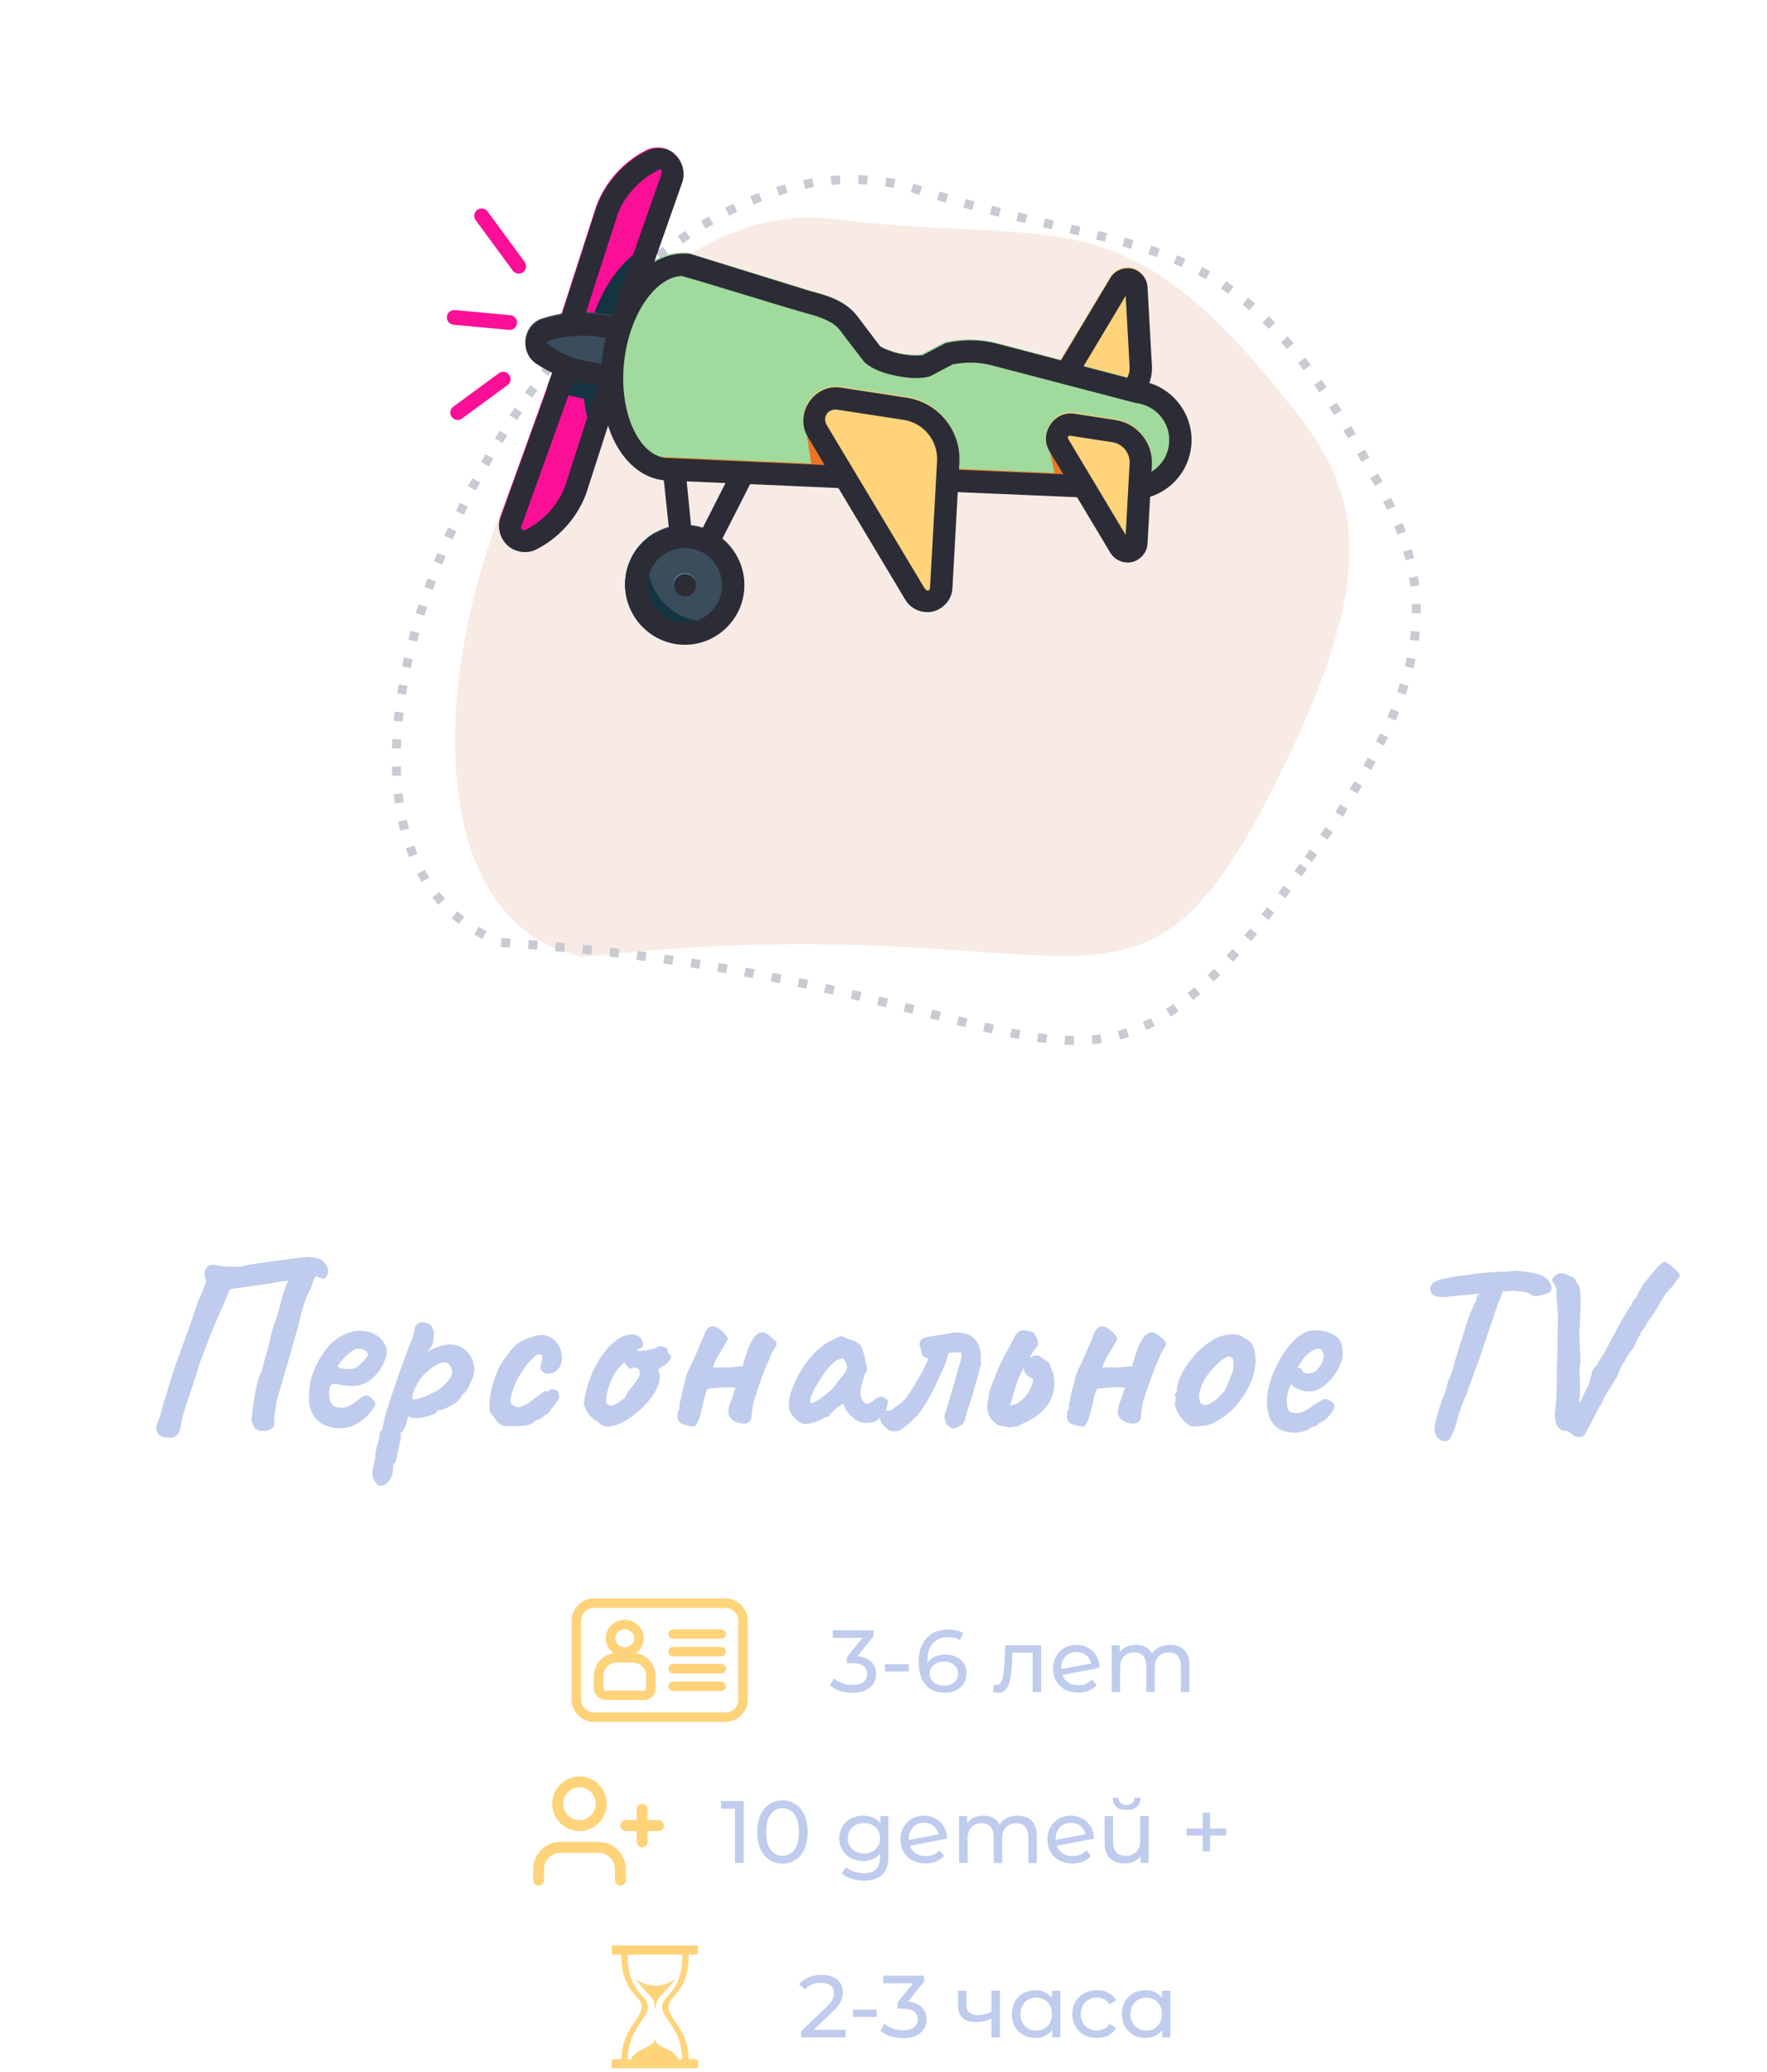 <?xml version="1.0" encoding="UTF-8"?> <svg xmlns="http://www.w3.org/2000/svg" width="360" height="422" viewBox="0 0 360 422" fill="none"> <g clip-path="url(#clip0_18026_36341)"> <path opacity="0.7" d="M262.137 154.931C231.064 219.536 224.386 183.067 118.832 194.932C63.276 183.89 104.255 40.169 167.906 44.374C214.811 50.647 227.77 38.149 262.137 81.577C277.614 99.903 280.737 116.259 262.137 154.931Z" fill="#F6E3DB"></path> <path d="M265.553 176.478C219.169 240.625 219.031 199.687 101.997 191.975C43.774 169.129 116.369 20.931 184.725 37.927C234.477 53.901 251.001 42.849 279.873 96.757C293.116 119.694 293.318 138.08 265.553 176.478Z" stroke="#CACAD3" stroke-width="1.82" stroke-linejoin="round" stroke-dasharray="1.85 3.71"></path> <path d="M230.649 54.545C232.215 54.933 233.639 56.411 233.743 58.278L234.634 74.319C234.774 76.832 233.823 79.211 232.179 80.91C231.901 81.196 231.553 81.404 231.169 81.513C230.786 81.622 230.38 81.629 229.993 81.532L216.559 78.152C216.215 78.065 215.895 77.899 215.627 77.666C215.358 77.434 215.147 77.142 215.012 76.813C214.876 76.485 214.819 76.129 214.846 75.775C214.872 75.421 214.981 75.078 215.163 74.773L226.16 56.412C227.121 54.808 229.083 54.158 230.649 54.545Z" fill="#FFD37A"></path> <path d="M131.683 30.56C133.719 29.583 136.018 30.074 137.467 31.375C138.916 32.677 139.656 34.912 138.913 37.025L128.202 67.458C127.858 68.436 126.898 69.057 125.865 68.972L115.962 68.114C114.511 67.984 113.553 66.543 113.995 65.155L121.477 41.952C123.413 36.743 127.323 32.746 131.683 30.56Z" fill="#FB0F97"></path> <path d="M125.091 74.236C126.443 74.488 127.264 75.871 126.84 77.179L119.358 100.365C117.421 105.573 113.511 109.571 109.169 111.748L109.135 111.765C107.115 112.734 104.817 112.243 103.368 110.941C101.919 109.64 101.179 107.404 101.93 105.283L113.204 73.984C113.555 73.013 114.513 72.399 115.651 72.504L125.091 74.236Z" fill="#FB0F97"></path> <path d="M118.932 73.103L125.093 74.237C125.411 74.296 125.713 74.423 125.979 74.609C126.244 74.794 126.467 75.034 126.632 75.312C126.798 75.59 126.902 75.9 126.938 76.222C126.974 76.544 126.941 76.87 126.841 77.177L122.144 91.738C121.952 91.38 121.746 91.028 121.574 90.662C119.216 85.642 118.298 79.546 118.932 73.103Z" fill="#143441"></path> <path d="M125.093 74.236C126.443 74.489 127.264 75.87 126.841 77.177L125.324 81.884C124.853 81.954 124.374 81.986 123.896 81.919L119.595 81.314C116.76 80.911 114.032 80.046 111.458 78.841L113.206 73.983C113.542 73.051 114.441 72.444 115.595 72.499L125.093 74.236Z" fill="#143441"></path> <path d="M134.787 48.751L128.203 67.458C128.035 67.933 127.715 68.34 127.291 68.614C126.868 68.887 126.365 69.013 125.863 68.97L119.737 68.441C120.841 63.399 122.869 58.892 125.681 55.322C128.05 52.313 131.194 49.871 134.787 48.751Z" fill="#143441"></path> <path d="M126.386 64.448C127.63 64.626 128.495 65.777 128.32 67.021L126.924 76.79C126.747 78.034 125.596 78.899 124.352 78.724L120.047 78.118C116.112 77.559 112.371 76.093 109.101 73.831C105.808 71.555 106.567 66.176 110.362 64.903C114.133 63.641 118.145 63.284 120.113 63.564L126.386 64.448Z" fill="#3A4D5C"></path> <path d="M232.178 80.91C231.612 81.491 230.781 81.729 229.993 81.532L216.558 78.151C215.078 77.776 214.38 76.079 215.166 74.77L217.999 70.041L234.622 74.123C234.773 76.83 233.821 79.211 232.178 80.91Z" fill="#FFD37A"></path> <path d="M242.42 90.831C241.795 96.295 237.619 100.535 232.206 101.441L220.293 101.139L192.634 99.962L171.633 99.272L134.937 97.65C130.322 97.121 127.769 93.13 125.654 88.628C123.539 84.126 122.666 79.162 123.367 73.037C124.067 66.911 125.227 61.296 128.304 57.388C131.381 53.481 135.602 50.967 140.351 51.529L165.008 59.172C165.012 59.173 165.021 59.17 165.025 59.172C168.096 59.976 171.962 60.996 174.441 64.266L179.048 70.319C179.559 70.717 181.302 71.495 183.151 71.883C184.984 72.267 186.914 72.292 187.724 72.151L192.399 69.697C196.095 68.864 199.618 68.953 202.975 69.832L231.92 77.423C238.389 78.156 243.178 84.199 242.42 90.831Z" fill="#A1DA9D"></path> <path d="M171.633 94.714L192.633 95.404L220.293 96.583L236.76 96.885C238.38 96.629 239.681 96.122 240.875 95.44C239.124 98.513 236.116 100.728 232.596 101.383L220.293 101.138L192.633 99.959L171.633 99.27L134.938 97.651C133.728 97.512 132.653 97.201 131.651 96.739C125.796 91.841 122.887 86.073 122.204 78.677C122.142 77.287 122.148 76.025 122.228 74.731C122.845 82.56 127.395 92.045 134.938 93.095L171.633 94.714Z" fill="#EC7523"></path> <path d="M171.246 78.757L184.731 80.825C191.128 81.811 195.767 87.541 195.408 94.007L193.979 119.632C193.845 122.029 192.051 123.864 190.061 124.357C188.071 124.849 185.646 124.062 184.411 122.003L164.504 88.795C161.676 84.078 165.811 77.92 171.246 78.757Z" fill="#FFD37A"></path> <path d="M218.795 84.071L227.219 85.365C231.65 86.048 234.883 90.035 234.634 94.512L233.743 110.553C233.639 112.42 232.215 113.898 230.649 114.286C229.083 114.673 227.121 114.024 226.16 112.419L213.701 91.637C211.591 88.117 214.738 83.446 218.795 84.071Z" fill="#FFD37A"></path> <path d="M139.468 106.887C146.14 106.887 151.607 112.352 151.607 119.027C151.607 125.702 146.14 131.15 139.468 131.15C132.796 131.15 127.345 125.702 127.345 119.027C127.345 112.352 132.796 106.887 139.468 106.887Z" fill="#3A4D5C"></path> <path d="M139.472 116.742C139.771 116.741 140.067 116.798 140.344 116.912C140.621 117.025 140.873 117.192 141.085 117.403C141.298 117.614 141.466 117.864 141.582 118.14C141.697 118.416 141.757 118.712 141.758 119.012C141.759 119.312 141.701 119.61 141.587 119.888C141.472 120.166 141.304 120.419 141.091 120.631C140.879 120.844 140.626 121.012 140.348 121.127C140.07 121.241 139.772 121.299 139.472 121.298C139.172 121.297 138.876 121.237 138.6 121.122C138.324 121.006 138.074 120.838 137.863 120.625C137.652 120.413 137.485 120.161 137.372 119.884C137.258 119.607 137.201 119.311 137.202 119.012C137.204 118.41 137.444 117.834 137.869 117.409C138.294 116.984 138.87 116.744 139.472 116.742Z" fill="#5F8EA2"></path> <path d="M213.871 91.921L219.37 101.09L215.895 100.943L213.871 91.921Z" fill="#EC7523"></path> <path d="M170.755 99.221L165.95 99.011L164.358 88.501L170.755 99.221Z" fill="#EC7523"></path> <path d="M133.497 108.483C132.486 110.254 131.9 112.297 131.9 114.471C131.9 121.146 137.35 126.594 144.022 126.594C146.198 126.594 148.243 126.005 150.015 124.993C147.92 128.661 143.972 131.15 139.467 131.15C132.795 131.15 127.344 125.702 127.344 119.027C127.344 114.523 129.833 110.578 133.497 108.483Z" fill="#143441"></path> <path d="M124.937 89.409C124.537 88.557 124.197 87.649 123.887 86.713L119.421 100.557C117.485 105.766 113.575 109.765 109.216 111.95C107.179 112.928 104.881 112.432 103.432 111.132C101.983 109.83 101.243 107.594 101.987 105.473L112.614 75.987C111.425 75.412 110.261 74.782 109.167 74.025C105.873 71.749 106.63 66.369 110.426 65.097C111.739 64.657 113.089 64.364 114.447 64.145L121.543 42.146C123.479 36.937 127.389 32.938 131.748 30.753C133.916 29.738 136.402 30.096 137.532 31.571C138.98 32.873 139.72 35.104 138.977 37.217L133.287 53.379C135.498 52.073 137.968 51.406 140.61 51.719L165.282 59.367C168.361 60.171 172.23 61.191 174.709 64.461L179.314 70.528C179.835 70.928 181.58 71.691 183.42 72.077C185.253 72.46 187.183 72.484 187.993 72.344L192.664 69.883C196.36 69.059 199.869 69.147 203.225 70.025L216.149 73.411L226.225 56.604C227.187 55 229.134 54.352 230.7 54.74C232.267 55.127 233.689 56.605 233.792 58.472L234.682 74.51C234.75 75.74 234.556 76.931 234.153 78.029C239.592 79.634 243.364 85.085 242.685 91.023C242.127 95.902 238.734 99.79 234.322 101.202L233.792 110.744C233.689 112.612 232.267 114.089 230.7 114.477C229.134 114.864 227.186 114.217 226.225 112.613L219.436 101.282L195.124 100.245L194.043 119.824C193.91 122.222 192.119 124.056 190.128 124.549C188.138 125.041 185.695 124.255 184.461 122.195L170.817 99.414L152.826 98.622L147.118 109.832C149.861 112.058 151.656 115.41 151.656 119.201C151.656 125.876 146.205 131.342 139.533 131.342C132.862 131.342 127.411 125.876 127.411 119.201C127.411 113.659 131.174 108.976 136.268 107.541L135.249 97.845C130.59 97.314 127.052 93.911 124.937 89.409ZM133.75 34.85C130.466 36.503 127.296 39.747 125.827 43.694L119.345 63.802C121.204 63.862 122.725 64.118 124.599 64.381L134.671 35.704C135.161 34.253 134.491 34.333 133.75 34.85ZM138.875 56.208C136.617 56.332 134.27 57.715 132.153 60.403C129.717 63.497 127.789 68.165 127.175 73.536C126.561 78.907 127.382 83.891 129.057 87.456C130.727 91.011 133.082 92.991 135.632 93.293L168.005 94.725L164.571 88.991C161.743 84.273 165.875 78.113 171.31 78.95L184.781 81.019C191.179 82.004 195.817 87.734 195.458 94.2L195.374 95.695L216.634 96.611L213.769 91.829C211.659 88.308 214.787 83.641 218.845 84.266L227.284 85.561C231.715 86.243 234.931 90.23 234.682 94.707L234.606 96.086C236.508 94.909 237.889 92.919 238.165 90.503C238.644 86.315 235.685 82.591 231.345 82.077L202.082 74.425C199.472 73.742 196.742 73.697 194.097 74.225L189.385 76.703C187.084 77.233 184.797 77.016 182.477 76.529C180.156 76.042 177.945 75.368 176.088 73.762L171.075 67.195C169.788 65.498 167.075 64.541 164.064 63.748C155.764 61.363 147.062 58.543 138.875 56.208ZM229.339 60.252L220.749 74.617L229.65 76.952C229.995 76.3 230.188 75.557 230.144 74.764L229.339 60.252ZM111.871 69.416C111.365 69.586 111.316 69.971 111.756 70.275C114.444 72.134 117.517 73.347 120.751 73.807L122.566 74.061C122.662 72.285 123.076 70.382 123.389 68.816L121.507 68.545C118.277 68.116 114.643 68.51 111.871 69.416ZM116.876 77.62L106.293 106.999C105.799 107.88 106.698 108.222 107.218 107.853C110.503 106.2 113.668 102.956 115.137 99.009L121.734 78.54C120.076 78.376 118.305 77.959 116.876 77.62ZM169.936 83.439C168.419 83.608 167.59 85.178 168.472 86.651L188.38 119.86C189.017 120.662 189.462 120.308 189.488 119.575L190.916 93.951C191.147 89.784 188.208 86.159 184.091 85.525L170.621 83.456C170.379 83.422 170.152 83.413 169.936 83.439ZM218.155 88.772C217.6 88.686 217.392 89.008 217.684 89.493L229.335 108.965L230.144 94.454C230.265 92.275 228.745 90.398 226.594 90.067L218.155 88.772ZM139.898 98.052L140.801 107.15C141.6 107.236 142.373 107.394 143.119 107.626L147.812 98.4L139.898 98.052ZM139.533 111.639C135.326 111.639 131.966 114.986 131.966 119.202C131.966 123.417 135.326 126.787 139.533 126.787C143.741 126.787 147.101 123.417 147.101 119.202C147.101 114.986 143.741 111.639 139.533 111.639ZM139.533 116.933C140.793 116.928 141.818 117.946 141.82 119.206C141.825 120.471 140.798 121.498 139.533 121.493C138.276 121.488 137.26 120.464 137.265 119.206C137.267 117.953 138.281 116.938 139.533 116.933Z" fill="#2C2C37"></path> <path d="M98.125 43.964L105.677 54.236" stroke="#FB0F97" stroke-width="3" stroke-linecap="round"></path> <path d="M92.538 64.654L103.842 65.703" stroke="#FB0F97" stroke-width="3" stroke-linecap="round"></path> <path d="M93.243 84.04L102.52 77.238" stroke="#FB0F97" stroke-width="3" stroke-linecap="round"></path> </g> <path d="M64.474 256.282C65.107 256.382 65.657 256.698 66.124 257.232C66.59 257.765 66.824 258.348 66.824 258.982C66.824 259.182 66.807 259.332 66.774 259.432C66.64 259.798 66.507 260.065 66.374 260.232C66.24 260.365 66.057 260.432 65.824 260.432C65.49 260.432 64.99 260.265 64.324 259.932C63.99 260.498 63.807 260.865 63.774 261.032C63.64 261.532 63.457 262.065 63.224 262.632C62.924 262.998 62.474 264.065 61.874 265.832C61.307 267.598 61.024 268.748 61.024 269.282C60.857 269.748 60.607 270.598 60.274 271.832C59.94 273.065 59.557 274.415 59.124 275.882C57.19 282.548 56.24 285.832 56.274 285.732C56.24 286.265 56.157 286.915 56.024 287.682C55.957 288.182 55.89 288.898 55.824 289.832C55.857 289.898 55.874 290.015 55.874 290.182C55.874 290.382 55.824 290.548 55.724 290.682C55.624 290.815 55.524 290.898 55.424 290.932C54.99 291.298 54.39 291.482 53.624 291.482C52.79 291.482 52.207 291.265 51.874 290.832C51.374 289.965 51.174 289.298 51.274 288.832C51.374 287.665 51.64 285.798 52.074 283.232C52.274 282.265 52.49 281.415 52.724 280.682C52.957 279.915 53.107 279.582 53.174 279.682L54.174 276.082C54.374 275.515 54.524 274.965 54.624 274.432C54.757 273.865 54.857 273.482 54.924 273.282C55.19 272.015 55.507 270.832 55.874 269.732C56.34 268.632 56.824 266.982 57.324 264.782C57.524 264.048 57.79 263.215 58.124 262.282C58.49 261.348 58.724 260.865 58.824 260.832C57.657 260.965 56.774 261.098 56.174 261.232C55.207 261.432 54.24 261.582 53.274 261.682L49.874 262.182C48.007 262.448 47.007 262.582 46.874 262.582L43.274 270.932L40.724 277.582C40.024 279.948 39.274 282.265 38.474 284.532C38.374 284.865 38.157 285.532 37.824 286.532C37.49 287.498 37.207 288.548 36.974 289.682L36.624 291.432C36.39 291.932 36.124 292.298 35.824 292.532C35.557 292.765 35.19 292.882 34.724 292.882C33.69 292.882 32.94 292.698 32.474 292.332C32.04 291.965 31.824 291.382 31.824 290.582C31.957 290.148 32.157 289.598 32.424 288.932C32.624 288.398 32.774 287.915 32.874 287.482C33.107 286.548 33.34 285.715 33.574 284.982L33.974 283.782C35.04 280.115 35.94 277.382 36.674 275.582L38.024 271.782C38.124 271.582 38.307 271.098 38.574 270.332L40.324 265.132C41.124 263.532 41.69 262.082 42.024 260.782C41.79 260.415 41.674 259.998 41.674 259.532C41.674 258.998 41.824 258.548 42.124 258.182C42.457 257.815 42.89 257.632 43.424 257.632C43.657 257.632 43.824 257.648 43.924 257.682C44.49 257.848 45.457 257.965 46.824 258.032C48.19 258.065 48.89 258.065 48.924 258.032C49.257 257.865 50.84 257.582 53.674 257.182C56.54 256.782 59.357 256.415 62.124 256.082L62.674 256.032C62.974 256.032 63.574 256.115 64.474 256.282ZM69.299 290.932C67.399 290.932 65.866 290.398 64.699 289.332C63.533 288.265 62.949 286.748 62.949 284.782C62.949 284.015 62.999 283.165 63.099 282.232C63.166 281.432 63.483 280.332 64.049 278.932C64.649 277.532 65.449 276.165 66.449 274.832C67.483 273.498 68.683 272.515 70.049 271.882C70.683 271.582 71.216 271.382 71.649 271.282C72.083 271.148 72.583 271.082 73.149 271.082C74.516 271.082 75.616 271.332 76.449 271.832C77.316 272.332 77.916 272.898 78.249 273.532C78.616 274.165 78.799 274.715 78.799 275.182V275.432V275.582C78.799 275.982 78.566 276.715 78.099 277.782C77.633 278.848 76.883 279.848 75.849 280.782C74.849 281.715 73.549 282.232 71.949 282.332C71.149 282.332 70.366 282.265 69.599 282.132C68.866 281.965 68.399 281.882 68.199 281.882C67.699 281.882 67.383 282.065 67.249 282.432C67.116 282.798 67.049 283.415 67.049 284.282C67.149 285.215 67.399 285.865 67.799 286.232C68.233 286.598 68.849 286.782 69.649 286.782C70.049 286.782 70.516 286.665 71.049 286.432C71.583 286.165 72.216 285.748 72.949 285.182C73.349 284.848 73.666 284.615 73.899 284.482C74.133 284.348 74.416 284.282 74.749 284.282C75.049 284.282 75.399 284.482 75.799 284.882C76.199 285.282 76.416 285.665 76.449 286.032C76.383 286.432 76.016 287.032 75.349 287.832C74.683 288.632 73.816 289.348 72.749 289.982C71.683 290.615 70.533 290.932 69.299 290.932ZM71.049 278.882C71.683 278.882 72.116 278.815 72.349 278.682C72.683 278.515 73.183 278.098 73.849 277.432C74.549 276.732 74.916 276.248 74.949 275.982C74.949 275.648 74.799 275.382 74.499 275.182C74.233 274.948 73.849 274.798 73.349 274.732H72.799C72.366 274.732 71.733 275.098 70.899 275.832C70.099 276.532 69.399 277.348 68.799 278.282C68.833 278.448 69.083 278.598 69.549 278.732C70.016 278.832 70.516 278.882 71.049 278.882ZM77.449 302.632C77.115 302.632 76.865 302.482 76.699 302.182C76.665 302.148 76.515 301.948 76.249 301.582C75.982 301.215 75.849 300.682 75.849 299.982C75.849 299.848 75.882 299.582 75.949 299.182C76.315 297.782 76.499 296.815 76.499 296.282C76.499 296.115 76.532 295.865 76.599 295.532C76.665 295.232 76.715 294.948 76.749 294.682C76.882 294.448 76.999 294.082 77.099 293.582C77.232 293.115 77.299 292.698 77.299 292.332C77.299 292.165 77.349 291.965 77.449 291.732C77.582 291.532 77.732 291.365 77.899 291.232C77.899 291.032 77.949 290.732 78.049 290.332C78.149 289.898 78.215 289.598 78.249 289.432C78.415 288.532 79.065 286.398 80.199 283.032C81.332 279.665 82.299 276.948 83.099 274.882C83.499 273.948 83.832 273.082 84.099 272.282C84.365 271.482 84.499 270.915 84.499 270.582C84.499 270.448 84.532 270.332 84.599 270.232C84.699 270.098 84.849 269.932 85.049 269.732C85.315 269.465 85.665 269.332 86.099 269.332C86.665 269.332 87.215 269.515 87.749 269.882C87.982 270.248 88.149 270.565 88.249 270.832C88.349 271.098 88.399 271.398 88.399 271.732C88.399 271.832 88.365 272.148 88.299 272.682C88.299 273.382 88.099 274.015 87.699 274.582C87.299 275.148 87.115 275.415 87.149 275.382C88.782 274.382 90.299 273.882 91.699 273.882C93.199 273.882 94.399 274.415 95.299 275.482C96.199 276.515 96.649 277.748 96.649 279.182C96.649 279.748 96.382 280.598 95.849 281.732C95.315 282.832 94.882 283.532 94.549 283.832C94.349 283.832 94.082 284.182 93.749 284.882C93.349 285.415 92.582 285.982 91.449 286.582C90.349 287.148 89.599 287.365 89.199 287.232C89.165 287.232 89.115 287.282 89.049 287.382C88.982 287.448 88.949 287.548 88.949 287.682C88.949 287.815 88.449 288.048 87.449 288.382C86.449 288.715 85.582 288.882 84.849 288.882C84.449 288.882 84.149 288.865 83.949 288.832C83.749 288.765 83.549 288.648 83.349 288.482C83.115 288.715 82.999 288.932 82.999 289.132C82.999 289.465 82.832 289.998 82.499 290.732C82.165 291.432 81.899 291.782 81.699 291.782C81.665 291.815 81.615 291.882 81.549 291.982C81.515 292.082 81.565 292.198 81.699 292.332C81.699 292.432 81.682 292.665 81.649 293.032C81.615 293.398 81.532 293.682 81.399 293.882C81.399 294.182 81.349 294.582 81.249 295.082C81.149 295.615 81.032 296.015 80.899 296.282C80.899 296.682 80.832 297.065 80.699 297.432C80.599 297.832 80.482 298.032 80.349 298.032C80.149 298.098 80.049 298.582 80.049 299.482C80.015 300.282 79.749 300.998 79.249 301.632C78.782 302.265 78.332 302.582 77.899 302.582L77.449 302.632ZM84.299 285.082C84.765 285.082 85.632 284.832 86.899 284.332C88.199 283.798 89.149 283.282 89.749 282.782C90.515 282.148 91.099 281.565 91.499 281.032C91.899 280.498 92.099 279.965 92.099 279.432C92.099 278.965 91.949 278.515 91.649 278.082C91.415 277.715 91.065 277.532 90.599 277.532C89.499 277.532 88.065 278.382 86.299 280.082C85.699 280.715 85.165 281.515 84.699 282.482C84.232 283.415 83.999 284.132 83.999 284.632C83.999 284.932 84.099 285.082 84.299 285.082ZM104.295 290.532C103.295 290.532 102.645 290.482 102.345 290.382C102.045 290.248 101.678 289.982 101.245 289.582C101.145 289.348 100.928 289.032 100.595 288.632C100.295 288.232 100.045 287.932 99.845 287.732C99.745 287.365 99.695 286.932 99.695 286.432C99.695 285.565 99.812 284.548 100.045 283.382C100.312 282.215 100.628 281.148 100.995 280.182C101.128 279.915 101.228 279.665 101.295 279.432C101.395 279.198 101.462 279.048 101.495 278.982C101.495 278.748 101.912 278.032 102.745 276.832C103.612 275.598 104.295 274.748 104.795 274.282C105.028 274.015 105.378 273.732 105.845 273.432C106.345 273.132 106.778 272.915 107.145 272.782C107.245 272.748 107.645 272.598 108.345 272.332C109.078 272.065 109.745 271.932 110.345 271.932C110.878 271.932 111.395 272.048 111.895 272.282C112.428 272.482 112.862 272.815 113.195 273.282C114.062 274.148 114.495 275.282 114.495 276.682C114.495 276.948 114.462 277.248 114.395 277.582C114.228 278.248 113.878 278.798 113.345 279.232C112.845 279.632 112.312 279.832 111.745 279.832C111.178 279.832 110.695 279.615 110.295 279.182C110.162 278.848 110.095 278.632 110.095 278.532C110.095 278.432 110.162 278.148 110.295 277.682C110.428 277.082 110.495 276.698 110.495 276.532C110.495 276.098 110.345 275.882 110.045 275.882C109.645 275.882 109.328 275.982 109.095 276.182C108.862 276.382 108.428 276.815 107.795 277.482C107.362 277.948 106.845 278.632 106.245 279.532C105.678 280.398 105.228 281.232 104.895 282.032C104.595 282.932 104.378 283.582 104.245 283.982C104.145 284.348 104.095 284.565 104.095 284.632C104.095 284.765 104.078 284.898 104.045 285.032C104.012 285.132 103.995 285.248 103.995 285.382C103.995 285.615 104.045 285.798 104.145 285.932C104.245 286.065 104.428 286.198 104.695 286.332C104.762 286.365 104.878 286.432 105.045 286.532C105.212 286.632 105.378 286.682 105.545 286.682C105.745 286.682 106.028 286.598 106.395 286.432C106.762 286.265 106.995 286.165 107.095 286.132C107.528 285.932 108.145 285.498 108.945 284.832L110.145 283.932C110.378 283.765 110.578 283.632 110.745 283.532C110.945 283.398 111.095 283.315 111.195 283.282C111.295 283.215 111.345 283.215 111.345 283.282C111.345 283.415 111.395 283.482 111.495 283.482C111.595 283.482 111.712 283.415 111.845 283.282C111.978 283.082 112.212 282.982 112.545 282.982C112.812 282.982 113.078 283.065 113.345 283.232C113.645 283.365 113.795 283.482 113.795 283.582L113.745 283.832C113.745 283.998 113.828 284.165 113.995 284.332C113.995 284.465 113.945 284.648 113.845 284.882C113.778 285.082 113.678 285.248 113.545 285.382C113.212 285.882 112.828 286.398 112.395 286.932C111.995 287.465 111.712 287.832 111.545 288.032H111.495C111.328 288.032 111.095 288.182 110.795 288.482C110.295 288.948 109.862 289.182 109.495 289.182C109.362 289.248 109.212 289.332 109.045 289.432C108.878 289.498 108.795 289.582 108.795 289.682C108.228 290.248 106.728 290.532 104.295 290.532ZM124.383 290.532C124.217 290.565 124 290.582 123.733 290.582C123.3 290.582 122.95 290.515 122.683 290.382C122.417 290.215 122.1 289.948 121.733 289.582C120.967 289.215 120.3 288.598 119.733 287.732C119.167 286.865 118.917 286.182 118.983 285.682C119.15 284.082 119.6 282.348 120.333 280.482C121.067 278.582 122.017 276.882 123.183 275.382C124.383 273.848 125.65 272.782 126.983 272.182C127.583 271.948 128.133 271.832 128.633 271.832C129.667 271.832 130.35 272.165 130.683 272.832C130.917 273.298 131.033 273.648 131.033 273.882C131.033 274.282 130.8 274.548 130.333 274.682C130.233 274.682 130.117 274.732 129.983 274.832C129.85 274.932 129.783 275.032 129.783 275.132C129.817 275.165 129.967 275.182 130.233 275.182C130.8 275.182 131.5 275.098 132.333 274.932C133.167 274.765 133.7 274.582 133.933 274.382C134.133 274.282 134.3 274.232 134.433 274.232L135.133 274.332C135.7 274.498 135.983 274.698 135.983 274.932C135.983 275.098 136.033 275.315 136.133 275.582C136.267 275.848 136.383 275.982 136.483 275.982C136.65 275.982 136.733 276.098 136.733 276.332C136.733 276.532 136.617 276.798 136.383 277.132C136.183 277.432 135.883 277.732 135.483 278.032C135.317 278.132 135.067 278.282 134.733 278.482C134.433 278.682 134.25 278.848 134.183 278.982C134.15 279.115 134.167 279.298 134.233 279.532C134.367 279.798 134.433 280.132 134.433 280.532C134.433 281.665 133.883 282.998 132.783 284.532C131.683 286.032 130.333 287.365 128.733 288.532C127.167 289.698 125.717 290.365 124.383 290.532ZM124.533 286.332C124.733 286.332 125.233 286.132 126.033 285.732C126.467 285.298 126.817 285.032 127.083 284.932C127.183 284.932 127.267 284.848 127.333 284.682C127.433 284.482 127.583 284.198 127.783 283.832C128.017 283.432 128.383 282.915 128.883 282.282C129.417 281.682 129.783 281.198 129.983 280.832C130.217 280.465 130.333 280.098 130.333 279.732C130.333 279.598 130.3 279.365 130.233 279.032C130.2 278.932 130.083 278.848 129.883 278.782C129.717 278.682 129.55 278.598 129.383 278.532C129.217 278.532 129.05 278.582 128.883 278.682C128.717 278.748 128.6 278.782 128.533 278.782C128.367 278.782 128.183 278.698 127.983 278.532L127.183 277.532L126.333 278.382C125.567 279.148 124.917 280.182 124.383 281.482C123.883 282.782 123.583 283.965 123.483 285.032C123.45 285.498 123.517 285.832 123.683 286.032C123.883 286.198 124.167 286.298 124.533 286.332ZM141.511 290.582C140.611 290.548 139.794 290.382 139.061 290.082C138.361 289.782 138.011 289.248 138.011 288.482C138.011 287.748 138.178 287.198 138.511 286.832C138.444 286.565 138.411 286.348 138.411 286.182C138.411 286.048 138.444 285.882 138.511 285.682L138.461 285.832C138.561 285.598 138.628 285.348 138.661 285.082C138.728 284.782 138.778 284.565 138.811 284.432C138.878 283.965 138.944 283.615 139.011 283.382L139.411 281.932C139.744 280.465 140.078 279.432 140.411 278.832C141.211 277.232 142.278 274.798 143.611 271.532C143.978 270.632 144.494 270.182 145.161 270.182C145.728 270.182 146.311 270.448 146.911 270.982C147.511 271.482 147.994 272.048 148.361 272.682L147.261 274.582C146.728 275.448 146.294 276.182 145.961 276.782C145.661 277.348 145.428 277.948 145.261 278.582C145.794 278.582 146.194 278.565 146.461 278.532C146.628 278.532 146.828 278.532 147.061 278.532C147.328 278.498 147.628 278.498 147.961 278.532C148.261 278.565 148.578 278.565 148.911 278.532C149.278 278.465 149.544 278.432 149.711 278.432C150.311 278.332 150.844 278.298 151.311 278.332C151.644 276.932 152.111 275.515 152.711 274.082C153.311 272.648 153.994 271.782 154.761 271.482C154.928 271.415 155.128 271.382 155.361 271.382C155.594 271.382 155.811 271.448 156.011 271.582C156.244 271.715 156.444 271.848 156.611 271.982C156.778 272.082 156.911 272.182 157.011 272.282C157.444 272.615 157.744 272.898 157.911 273.132C158.111 273.332 158.211 273.532 158.211 273.732C158.211 273.965 158.078 274.282 157.811 274.682C157.578 275.082 157.394 275.382 157.261 275.582C157.061 275.948 156.911 276.315 156.811 276.682C156.544 277.382 156.328 277.848 156.161 278.082C156.028 278.315 155.561 279.582 154.761 281.882C153.961 284.182 153.528 285.515 153.461 285.882C153.261 287.082 153.144 287.965 153.111 288.532C153.078 289.032 152.911 289.398 152.611 289.632C152.344 289.865 151.978 289.982 151.511 289.982C151.111 289.982 150.694 289.915 150.261 289.782C149.828 289.615 149.461 289.415 149.161 289.182C148.661 288.782 148.411 288.232 148.411 287.532C148.411 286.965 148.544 286.332 148.811 285.632C149.078 284.932 149.261 284.448 149.361 284.182L149.311 284.232C149.378 283.965 149.461 283.715 149.561 283.482C149.694 283.215 149.794 282.948 149.861 282.682C149.128 282.615 148.578 282.582 148.211 282.582C147.311 282.582 145.961 282.682 144.161 282.882C143.928 283.382 143.711 283.998 143.511 284.732C143.344 285.465 143.244 285.915 143.211 286.082C142.944 287.315 142.694 288.282 142.461 288.982C142.228 289.648 141.911 290.182 141.511 290.582ZM164.262 290.032C163.695 290.165 163.012 289.865 162.212 289.132C161.412 288.398 160.945 287.715 160.812 287.082C160.745 286.748 160.712 286.465 160.712 286.232C160.712 284.932 161.128 283.365 161.962 281.532C162.795 279.665 163.912 277.915 165.312 276.282C166.745 274.648 168.312 273.465 170.012 272.732C170.712 272.365 171.162 272.182 171.362 272.182C171.562 272.182 172.012 272.365 172.712 272.732C173.378 272.898 173.912 273.082 174.312 273.282C174.712 273.482 175.078 273.798 175.412 274.232C175.845 275.098 176.162 276.165 176.362 277.432C176.562 278.132 176.662 278.632 176.662 278.932C176.662 279.198 176.562 279.432 176.362 279.632C176.328 279.665 176.262 279.732 176.162 279.832C176.095 279.932 176.062 280.015 176.062 280.082C176.062 280.115 176.095 280.132 176.162 280.132C176.162 280.165 176.145 280.248 176.112 280.382C176.078 280.482 176.012 280.632 175.912 280.832C175.512 282.098 175.312 283.082 175.312 283.782C175.312 284.015 175.345 284.298 175.412 284.632C175.745 285.498 176.162 285.932 176.662 285.932C177.128 285.932 177.662 285.632 178.262 285.032C178.762 284.698 179.262 284.532 179.762 284.532C180.062 284.532 180.212 284.615 180.212 284.782C180.245 284.815 180.312 284.865 180.412 284.932C180.512 284.998 180.612 285.032 180.712 285.032C180.845 285.032 180.912 285.182 180.912 285.482C180.912 285.748 180.845 286.098 180.712 286.532C180.612 286.965 180.478 287.315 180.312 287.582C180.078 287.815 179.895 288.015 179.762 288.182C179.628 288.348 179.562 288.482 179.562 288.582L178.812 289.282C178.178 289.648 177.428 289.832 176.562 289.832C175.662 289.832 174.945 289.648 174.412 289.282C173.878 288.915 173.378 288.465 172.912 287.932C172.445 287.365 172.145 286.865 172.012 286.432L171.762 285.932L170.312 286.882L169.062 288.182C168.795 288.515 168.562 288.682 168.362 288.682H167.862C167.862 288.915 167.395 289.198 166.462 289.532C165.528 289.865 164.795 290.032 164.262 290.032ZM165.312 285.832C165.678 285.832 166.428 285.415 167.562 284.582C168.728 283.715 169.512 283.032 169.912 282.532C170.045 282.365 170.212 282.132 170.412 281.832C170.645 281.498 170.845 281.248 171.012 281.082C171.545 280.448 171.928 279.948 172.162 279.582C172.428 279.182 172.562 278.798 172.562 278.432C172.562 278.165 172.445 277.798 172.212 277.332C172.078 276.932 171.878 276.732 171.612 276.732C171.478 276.732 171.095 276.848 170.462 277.082C169.828 277.448 169.078 278.198 168.212 279.332C167.378 280.465 166.645 281.615 166.012 282.782C165.378 283.948 165.062 284.798 165.062 285.332C165.062 285.432 165.095 285.532 165.162 285.632C165.228 285.732 165.278 285.798 165.312 285.832ZM199.085 273.432C199.452 273.965 199.669 274.548 199.735 275.182C199.835 275.815 199.869 276.382 199.835 276.882C199.835 277.348 199.852 277.648 199.885 277.782C199.552 279.115 199.069 280.882 198.435 283.082C197.802 285.248 197.535 286.098 197.635 285.632C197.569 285.932 197.435 286.348 197.235 286.882C196.969 287.682 196.785 288.332 196.685 288.832C196.585 289.432 196.369 289.865 196.035 290.132C195.735 290.365 195.285 290.615 194.685 290.882L194.285 290.982C194.052 290.982 193.802 290.898 193.535 290.732C193.302 290.532 193.069 290.332 192.835 290.132C192.569 289.432 192.435 288.932 192.435 288.632C192.435 288.332 192.535 287.915 192.735 287.382C193.102 286.182 193.535 284.715 194.035 282.982C194.535 281.215 194.969 279.715 195.335 278.482L195.735 277.132C195.869 276.498 195.919 275.965 195.885 275.532C195.719 275.498 195.369 275.482 194.835 275.482C194.169 275.482 193.635 275.532 193.235 275.632C192.969 276.765 192.569 277.932 192.035 279.132C191.535 280.298 190.735 281.965 189.635 284.132C189.035 285.298 188.352 286.398 187.585 287.432L186.985 288.232L185.185 289.982L183.635 291.182C183.435 291.348 183.219 291.448 182.985 291.482C182.752 291.548 182.502 291.565 182.235 291.532C181.969 291.532 181.752 291.532 181.585 291.532C181.152 291.398 180.735 291.115 180.335 290.682C179.969 290.248 179.719 289.982 179.585 289.882L179.335 289.282C179.335 288.982 179.369 288.765 179.435 288.632C179.535 288.465 179.752 288.215 180.085 287.882C180.319 287.482 180.619 287.282 180.985 287.282C181.185 287.282 181.335 287.298 181.435 287.332C181.702 287.132 182.102 286.848 182.635 286.482C183.169 286.082 183.602 285.732 183.935 285.432C184.302 285.098 184.602 284.765 184.835 284.432C185.569 283.365 186.469 281.915 187.535 280.082C187.969 279.348 188.519 278.232 189.185 276.732C188.885 276.632 188.685 276.565 188.585 276.532C188.519 276.498 188.319 276.382 187.985 276.182L187.335 273.982C187.335 273.148 187.735 272.632 188.535 272.432C189.135 272.298 190.019 272.148 191.185 271.982C192.019 271.882 192.719 271.765 193.285 271.632C193.719 271.498 194.252 271.432 194.885 271.432C195.819 271.432 196.669 271.598 197.435 271.932C198.102 272.232 198.652 272.732 199.085 273.432ZM205.628 290.832C205.328 290.698 204.928 290.598 204.428 290.532C203.995 290.465 203.645 290.382 203.378 290.282C203.112 290.182 202.828 289.982 202.528 289.682C202.095 289.282 201.745 288.815 201.478 288.282C201.245 287.715 201.128 287.132 201.128 286.532C201.128 286.132 201.162 285.832 201.228 285.632C201.328 285.332 201.378 285.065 201.378 284.832C201.412 283.865 201.662 282.898 202.128 281.932C202.062 282.065 202.278 281.515 202.778 280.282C203.312 278.782 204.228 276.865 205.528 274.532L206.878 272.032C207.245 271.332 207.812 270.982 208.578 270.982C209.212 270.982 209.928 271.165 210.728 271.532C210.795 271.865 210.912 272.098 211.078 272.232C211.345 272.765 211.478 273.182 211.478 273.482C211.478 273.715 211.462 273.898 211.428 274.032C210.695 274.998 210.128 275.848 209.728 276.582C210.262 276.248 210.862 276.082 211.528 276.082L212.428 276.682C213.195 277.215 213.695 277.598 213.928 277.832C213.928 278.132 214.045 278.515 214.278 278.982C214.645 279.948 214.828 280.765 214.828 281.432C214.828 283.498 214.245 285.248 213.078 286.682C211.912 288.082 210.312 289.198 208.278 290.032C208.012 290.132 207.728 290.298 207.428 290.532C207.328 290.532 207.028 290.565 206.528 290.632C206.062 290.698 205.762 290.765 205.628 290.832ZM205.728 286.432C205.895 286.332 206.195 286.215 206.628 286.082C207.095 285.948 207.428 285.798 207.628 285.632C208.462 284.998 209.095 284.332 209.528 283.632C209.995 282.932 210.312 282.082 210.478 281.082L210.378 280.832C209.845 280.598 209.395 280.298 209.028 279.932C208.695 279.532 208.545 279.065 208.578 278.532L207.728 280.282C207.262 281.315 206.828 282.598 206.428 284.132C206.262 284.798 206.028 285.565 205.728 286.432ZM220.857 290.582C219.957 290.548 219.14 290.382 218.407 290.082C217.707 289.782 217.357 289.248 217.357 288.482C217.357 287.748 217.524 287.198 217.857 286.832C217.79 286.565 217.757 286.348 217.757 286.182C217.757 286.048 217.79 285.882 217.857 285.682L217.807 285.832C217.907 285.598 217.974 285.348 218.007 285.082C218.074 284.782 218.124 284.565 218.157 284.432C218.224 283.965 218.29 283.615 218.357 283.382L218.757 281.932C219.09 280.465 219.424 279.432 219.757 278.832C220.557 277.232 221.624 274.798 222.957 271.532C223.324 270.632 223.84 270.182 224.507 270.182C225.074 270.182 225.657 270.448 226.257 270.982C226.857 271.482 227.34 272.048 227.707 272.682L226.607 274.582C226.074 275.448 225.64 276.182 225.307 276.782C225.007 277.348 224.774 277.948 224.607 278.582C225.14 278.582 225.54 278.565 225.807 278.532C225.974 278.532 226.174 278.532 226.407 278.532C226.674 278.498 226.974 278.498 227.307 278.532C227.607 278.565 227.924 278.565 228.257 278.532C228.624 278.465 228.89 278.432 229.057 278.432C229.657 278.332 230.19 278.298 230.657 278.332C230.99 276.932 231.457 275.515 232.057 274.082C232.657 272.648 233.34 271.782 234.107 271.482C234.274 271.415 234.474 271.382 234.707 271.382C234.94 271.382 235.157 271.448 235.357 271.582C235.59 271.715 235.79 271.848 235.957 271.982C236.124 272.082 236.257 272.182 236.357 272.282C236.79 272.615 237.09 272.898 237.257 273.132C237.457 273.332 237.557 273.532 237.557 273.732C237.557 273.965 237.424 274.282 237.157 274.682C236.924 275.082 236.74 275.382 236.607 275.582C236.407 275.948 236.257 276.315 236.157 276.682C235.89 277.382 235.674 277.848 235.507 278.082C235.374 278.315 234.907 279.582 234.107 281.882C233.307 284.182 232.874 285.515 232.807 285.882C232.607 287.082 232.49 287.965 232.457 288.532C232.424 289.032 232.257 289.398 231.957 289.632C231.69 289.865 231.324 289.982 230.857 289.982C230.457 289.982 230.04 289.915 229.607 289.782C229.174 289.615 228.807 289.415 228.507 289.182C228.007 288.782 227.757 288.232 227.757 287.532C227.757 286.965 227.89 286.332 228.157 285.632C228.424 284.932 228.607 284.448 228.707 284.182L228.657 284.232C228.724 283.965 228.807 283.715 228.907 283.482C229.04 283.215 229.14 282.948 229.207 282.682C228.474 282.615 227.924 282.582 227.557 282.582C226.657 282.582 225.307 282.682 223.507 282.882C223.274 283.382 223.057 283.998 222.857 284.732C222.69 285.465 222.59 285.915 222.557 286.082C222.29 287.315 222.04 288.282 221.807 288.982C221.574 289.648 221.257 290.182 220.857 290.582ZM243.307 290.582C242.907 290.582 242.591 290.515 242.357 290.382C242.124 290.248 241.791 289.998 241.357 289.632C240.691 288.932 240.174 288.215 239.807 287.482C239.441 286.715 239.307 286.048 239.407 285.482C239.507 285.248 239.541 285.015 239.507 284.782C239.507 284.548 239.507 284.398 239.507 284.332C239.374 284.198 239.307 284.115 239.307 284.082C239.307 284.015 239.341 283.965 239.407 283.932C239.474 283.865 239.524 283.798 239.557 283.732C239.757 283.732 239.824 283.548 239.757 283.182C239.691 282.915 239.807 282.332 240.107 281.432C240.407 280.532 240.791 279.698 241.257 278.932C241.624 278.332 242.157 277.582 242.857 276.682C243.591 275.782 244.241 275.098 244.807 274.632C246.474 273.198 247.974 272.332 249.307 272.032C249.974 271.865 250.624 271.782 251.257 271.782C252.224 271.782 252.974 272.048 253.507 272.582C254.241 272.882 254.774 273.315 255.107 273.882C255.441 274.448 255.657 275.198 255.757 276.132C255.791 276.332 255.807 276.665 255.807 277.132C255.807 279.598 254.874 282.165 253.007 284.832C252.241 285.932 251.474 286.815 250.707 287.482C249.941 288.148 249.007 288.815 247.907 289.482C247.307 289.882 246.674 290.148 246.007 290.282C245.341 290.415 244.441 290.515 243.307 290.582ZM248.407 284.482C249.041 283.915 249.491 283.348 249.757 282.782C250.057 282.182 250.474 281.148 251.007 279.682C251.207 279.382 251.307 278.782 251.307 277.882C251.307 277.082 251.191 276.632 250.957 276.532C250.791 276.398 250.591 276.332 250.357 276.332C250.057 276.332 249.574 276.565 248.907 277.032C247.741 278.032 246.757 279.082 245.957 280.182C245.191 281.248 244.657 282.482 244.357 283.882C244.324 284.015 244.307 284.215 244.307 284.482C244.307 285.615 244.707 286.182 245.507 286.182C246.274 286.182 247.241 285.615 248.407 284.482ZM263.822 291.832C260.022 291.832 258.122 289.665 258.122 285.332C258.122 283.765 258.506 281.998 259.272 280.032C260.072 278.032 261.056 276.248 262.222 274.682C263.422 273.082 264.606 272.015 265.772 271.482C266.406 271.148 267.139 270.982 267.972 270.982C269.472 270.982 270.772 271.315 271.872 271.982C273.006 272.615 273.572 273.832 273.572 275.632C273.572 276.665 273.222 277.798 272.522 279.032C271.822 280.265 270.939 281.315 269.872 282.182C268.839 283.015 267.822 283.432 266.822 283.432C265.322 283.432 264.056 282.948 263.022 281.982C262.456 283.115 262.172 284.198 262.172 285.232C262.172 286.065 262.272 286.715 262.472 287.182C262.672 287.615 263.139 287.832 263.872 287.832C264.572 287.832 265.139 287.732 265.572 287.532C266.006 287.332 266.406 287.098 266.772 286.832C267.139 286.565 267.422 286.365 267.622 286.232L267.822 286.132H267.772C268.372 285.798 268.806 285.548 269.072 285.382C269.372 285.182 269.622 285.048 269.822 284.982C270.322 284.982 270.789 285.132 271.222 285.432C271.656 285.732 271.872 286.098 271.872 286.532C271.872 286.865 271.572 287.415 270.972 288.182C270.372 288.915 269.756 289.432 269.122 289.732L268.522 290.032H268.572C268.272 290.432 267.972 290.632 267.672 290.632H267.272C267.139 290.898 266.689 291.165 265.922 291.432C265.189 291.698 264.489 291.832 263.822 291.832ZM266.422 279.782C267.356 279.782 268.122 279.382 268.722 278.582C269.356 277.782 269.672 276.982 269.672 276.182C269.672 275.815 269.572 275.482 269.372 275.182C269.206 274.882 268.972 274.732 268.672 274.732C268.106 274.732 267.472 274.998 266.772 275.532C266.072 276.065 265.456 276.765 264.922 277.632L264.272 278.682C264.406 278.615 264.506 278.582 264.572 278.582C264.839 278.582 265.039 278.698 265.172 278.932C265.306 279.165 265.456 279.365 265.622 279.532C265.789 279.698 266.056 279.782 266.422 279.782ZM316.051 261.932C316.084 262.065 316.101 262.232 316.101 262.432C316.101 262.865 315.901 263.182 315.501 263.382C315.301 263.448 314.901 263.582 314.301 263.782C313.734 263.948 313.267 264.032 312.901 264.032C312.601 264.032 312.367 263.998 312.201 263.932C311.867 263.632 311.467 263.415 311.001 263.282C310.534 263.148 309.567 263.032 308.101 262.932C307.667 262.998 307.284 263.032 306.951 263.032C306.617 263.032 306.351 263.048 306.151 263.082C305.884 263.948 305.551 264.765 305.151 265.532C305.017 266.165 304.834 266.732 304.601 267.232C304.367 267.898 304.267 268.282 304.301 268.382C304.201 268.515 303.884 269.365 303.351 270.932C302.817 272.465 302.317 273.965 301.851 275.432C301.517 276.465 301.267 277.215 301.101 277.682C300.934 278.015 300.717 278.548 300.451 279.282C300.217 279.982 300.051 280.482 299.951 280.782L298.701 284.232C298.434 284.732 298.101 285.532 297.701 286.632C297.334 287.698 297.034 288.665 296.801 289.532C296.434 290.832 296.101 291.765 295.801 292.332C295.534 292.898 295.301 293.248 295.101 293.382C294.901 293.515 294.617 293.582 294.251 293.582C293.717 293.582 293.251 293.315 292.851 292.782C292.451 292.248 292.251 291.748 292.251 291.282C292.251 290.548 292.501 289.315 293.001 287.582C293.534 285.848 294.034 284.465 294.501 283.432C294.634 282.832 294.751 282.348 294.851 281.982C294.984 281.615 295.067 281.348 295.101 281.182C295.201 281.048 295.351 280.698 295.551 280.132C295.784 279.532 295.967 278.982 296.101 278.482C296.201 277.882 297.234 274.532 299.201 268.432L299.551 267.382C299.851 266.882 300.134 266.248 300.401 265.482C300.667 265.315 300.801 264.965 300.801 264.432C300.801 264.332 300.851 264.198 300.951 264.032C301.084 263.865 301.151 263.748 301.151 263.682C301.184 263.648 301.234 263.632 301.301 263.632C301.334 263.632 301.367 263.648 301.401 263.682C301.467 263.682 301.567 263.615 301.701 263.482H301.651L299.201 263.732L298.101 263.832C296.134 263.998 295.017 264.115 294.751 264.182L294.051 264.232C293.017 264.232 292.284 264.032 291.851 263.632C291.451 263.198 291.317 262.715 291.451 262.182C291.551 261.748 291.801 261.398 292.201 261.132C292.634 260.865 293.334 260.632 294.301 260.432C294.601 260.365 295.184 260.265 296.051 260.132L297.401 259.882L299.101 259.682C301.034 259.382 303.084 259.182 305.251 259.082C306.151 259.048 306.901 259.015 307.501 258.982C308.134 258.915 308.551 258.865 308.751 258.832C309.217 258.865 309.967 258.948 311.001 259.082C312.067 259.215 312.834 259.365 313.301 259.532C314.034 259.698 314.634 259.998 315.101 260.432C315.567 260.865 315.884 261.365 316.051 261.932ZM323.015 291.932C322.815 292.465 322.398 292.732 321.765 292.732C321.031 292.732 320.415 292.432 319.915 291.832C319.881 291.832 319.781 291.798 319.615 291.732C319.481 291.698 319.348 291.582 319.215 291.382C319.115 291.415 318.981 291.432 318.815 291.432C318.181 291.432 317.665 291.098 317.265 290.432C316.865 289.765 316.715 288.848 316.815 287.682C317.048 285.915 317.165 283.748 317.165 281.182V278.532V278.282C317.165 277.982 317.181 277.715 317.215 277.482C317.248 277.248 317.265 277.082 317.265 276.982C317.298 276.648 317.315 275.948 317.315 274.882V272.832C317.315 271.532 317.348 270.715 317.415 270.382C317.381 270.182 317.365 269.865 317.365 269.432L317.415 267.332C317.381 267.232 317.348 267.082 317.315 266.882C317.315 266.648 317.298 266.382 317.265 266.082C317.265 265.748 317.248 265.432 317.215 265.132C317.181 264.798 317.148 264.515 317.115 264.282C317.148 263.448 317.131 262.882 317.065 262.582C316.998 262.282 316.915 262.032 316.815 261.832C316.715 261.632 316.648 261.482 316.615 261.382C316.348 261.215 316.215 261.015 316.215 260.782C316.215 260.348 316.631 259.898 317.465 259.432C317.598 259.365 317.748 259.332 317.915 259.332C318.648 259.332 319.581 259.682 320.715 260.382C320.781 260.382 320.898 260.548 321.065 260.882C321.231 261.215 321.431 261.548 321.665 261.882C321.898 262.215 322.015 263.298 322.015 265.132C322.015 266.432 321.931 268.548 321.765 271.482C321.798 271.782 321.815 272.348 321.815 273.182C321.815 274.248 321.848 274.965 321.915 275.332C321.981 275.932 322.015 276.532 322.015 277.132C322.015 277.532 321.981 277.865 321.915 278.132C321.848 278.332 321.815 278.732 321.815 279.332L321.915 283.532C321.881 284.098 321.848 284.582 321.815 284.982C321.781 285.348 321.765 285.548 321.765 285.582C321.798 285.615 321.898 285.582 322.065 285.482C322.365 284.715 322.631 284.098 322.865 283.632C323.131 283.165 323.331 282.798 323.465 282.532C323.565 282.398 323.731 281.898 323.965 281.032C324.231 280.165 324.348 279.665 324.315 279.532C324.348 279.432 324.431 279.248 324.565 278.982C324.731 278.682 324.948 278.432 325.215 278.232C325.381 278.032 325.531 277.765 325.665 277.432C325.831 277.065 326.081 276.682 326.415 276.282C326.648 275.948 327.298 274.765 328.365 272.732C330.365 268.932 331.681 266.648 332.315 265.882C332.681 264.982 333.048 264.448 333.415 264.282C333.448 264.082 333.615 263.715 333.915 263.182C334.315 262.482 334.548 262.015 334.615 261.782C335.415 260.815 336.098 259.998 336.665 259.332C337.231 258.665 337.598 258.232 337.765 258.032C338.431 257.365 338.898 257.032 339.165 257.032C339.598 257.132 340.248 257.582 341.115 258.382C341.981 259.182 342.365 259.698 342.265 259.932C342.131 260.065 341.815 260.498 341.315 261.232C340.815 261.932 340.215 262.632 339.515 263.332C339.448 263.398 339.131 263.882 338.565 264.782C338.198 265.482 337.881 266.015 337.615 266.382C337.315 266.948 336.865 267.665 336.265 268.532C335.931 268.898 335.698 269.232 335.565 269.532C335.398 269.932 335.165 270.315 334.865 270.682C334.565 271.048 334.348 271.315 334.215 271.482L334.265 271.682C334.265 271.815 334.198 271.948 334.065 272.082C333.931 272.182 333.848 272.265 333.815 272.332C333.381 273.298 333.065 273.965 332.865 274.332C332.698 274.665 332.431 275.048 332.065 275.482C331.965 275.682 331.781 275.965 331.515 276.332C331.248 276.698 331.065 277.048 330.965 277.382C330.531 277.815 330.331 278.165 330.365 278.432C330.298 278.532 330.165 278.765 329.965 279.132C329.798 279.498 329.648 279.915 329.515 280.382C329.415 280.515 329.198 280.832 328.865 281.332C328.531 281.832 328.298 282.282 328.165 282.682C328.065 282.815 327.931 282.982 327.765 283.182C327.598 283.348 327.515 283.482 327.515 283.582C327.281 283.782 326.898 284.498 326.365 285.732C326.131 286.032 325.731 286.748 325.165 287.882L324.415 289.282C324.248 289.715 323.981 290.232 323.615 290.832C323.281 291.432 323.081 291.798 323.015 291.932Z" fill="#BFCCEE"></path> <g clip-path="url(#clip1_18026_36341)"> <path d="M147.796 349.786H120.996C119.061 349.786 117.417 348.141 117.417 346.206V330.146C117.417 328.211 119.061 326.566 120.996 326.566H147.796C149.731 326.566 151.376 328.211 151.376 330.146V346.206C151.376 348.141 149.828 349.786 147.796 349.786Z" stroke="#FFD37A" stroke-width="1.935" stroke-miterlimit="10"></path> <path d="M127.284 336.531C128.887 336.531 130.187 335.275 130.187 333.725C130.187 332.176 128.887 330.919 127.284 330.919C125.681 330.919 124.382 332.176 124.382 333.725C124.382 335.275 125.681 336.531 127.284 336.531Z" stroke="#FFD37A" stroke-width="1.935" stroke-miterlimit="10"></path> <path d="M131.155 345.335H123.415C122.641 345.335 121.963 344.658 121.963 343.884V341.368C121.963 339.337 123.608 337.692 125.64 337.692H128.929C130.961 337.692 132.606 339.337 132.606 341.368V343.884C132.703 344.658 132.025 345.335 131.155 345.335Z" stroke="#FFD37A" stroke-width="1.935" stroke-miterlimit="10"></path> <path d="M137.154 332.854H146.926" stroke="#FFD37A" stroke-width="1.935" stroke-miterlimit="10" stroke-linecap="round"></path> <path d="M137.154 336.434H146.926" stroke="#FFD37A" stroke-width="1.935" stroke-miterlimit="10" stroke-linecap="round"></path> <path d="M137.154 339.917H146.926" stroke="#FFD37A" stroke-width="1.935" stroke-miterlimit="10" stroke-linecap="round"></path> <path d="M137.154 343.497H146.926" stroke="#FFD37A" stroke-width="1.935" stroke-miterlimit="10" stroke-linecap="round"></path> </g> <path d="M174.681 337.368C175.917 337.488 176.859 337.872 177.507 338.52C178.155 339.156 178.479 339.972 178.479 340.968C178.479 341.688 178.299 342.342 177.939 342.93C177.579 343.506 177.039 343.968 176.319 344.316C175.611 344.652 174.741 344.82 173.709 344.82C172.809 344.82 171.945 344.688 171.117 344.424C170.289 344.148 169.611 343.77 169.083 343.29L169.911 341.868C170.343 342.276 170.895 342.606 171.567 342.858C172.239 343.098 172.953 343.218 173.709 343.218C174.645 343.218 175.371 343.02 175.887 342.624C176.415 342.228 176.679 341.682 176.679 340.986C176.679 340.29 176.421 339.75 175.905 339.366C175.389 338.982 174.609 338.79 173.565 338.79H172.557V337.53L175.725 333.642H169.659V332.076H177.975V333.3L174.681 337.368ZM180.32 338.988H185.162V340.482H180.32V338.988ZM192.608 337.026C193.436 337.026 194.174 337.182 194.822 337.494C195.482 337.806 195.998 338.256 196.37 338.844C196.742 339.42 196.928 340.086 196.928 340.842C196.928 341.634 196.73 342.33 196.334 342.93C195.95 343.53 195.416 343.998 194.732 344.334C194.06 344.658 193.304 344.82 192.464 344.82C190.772 344.82 189.464 344.274 188.54 343.182C187.628 342.09 187.172 340.542 187.172 338.538C187.172 337.134 187.418 335.94 187.91 334.956C188.414 333.96 189.11 333.21 189.998 332.706C190.898 332.19 191.942 331.932 193.13 331.932C193.742 331.932 194.318 331.998 194.858 332.13C195.398 332.25 195.866 332.43 196.262 332.67L195.578 334.074C194.978 333.678 194.174 333.48 193.166 333.48C191.858 333.48 190.832 333.888 190.088 334.704C189.344 335.508 188.972 336.684 188.972 338.232C188.972 338.424 188.978 338.574 188.99 338.682C189.35 338.142 189.842 337.734 190.466 337.458C191.102 337.17 191.816 337.026 192.608 337.026ZM192.392 343.362C193.22 343.362 193.892 343.14 194.408 342.696C194.924 342.252 195.182 341.658 195.182 340.914C195.182 340.17 194.918 339.582 194.39 339.15C193.874 338.706 193.178 338.484 192.302 338.484C191.738 338.484 191.234 338.592 190.79 338.808C190.358 339.024 190.016 339.318 189.764 339.69C189.524 340.062 189.404 340.476 189.404 340.932C189.404 341.376 189.518 341.784 189.746 342.156C189.986 342.516 190.328 342.81 190.772 343.038C191.228 343.254 191.768 343.362 192.392 343.362ZM212.115 335.136V344.676H210.387V336.648H206.283L206.175 338.772C206.115 340.056 206.001 341.13 205.833 341.994C205.665 342.846 205.389 343.53 205.005 344.046C204.621 344.562 204.087 344.82 203.403 344.82C203.091 344.82 202.737 344.766 202.341 344.658L202.449 343.2C202.605 343.236 202.749 343.254 202.881 343.254C203.361 343.254 203.721 343.044 203.961 342.624C204.201 342.204 204.357 341.706 204.429 341.13C204.501 340.554 204.567 339.732 204.627 338.664L204.789 335.136H212.115ZM219.722 343.272C220.862 343.272 221.78 342.888 222.476 342.12L223.412 343.236C222.992 343.74 222.458 344.124 221.81 344.388C221.174 344.652 220.46 344.784 219.668 344.784C218.66 344.784 217.766 344.58 216.986 344.172C216.206 343.752 215.6 343.17 215.168 342.426C214.748 341.682 214.538 340.842 214.538 339.906C214.538 338.982 214.742 338.148 215.15 337.404C215.57 336.66 216.14 336.084 216.86 335.676C217.592 335.256 218.414 335.046 219.326 335.046C220.19 335.046 220.976 335.244 221.684 335.64C222.392 336.024 222.956 336.57 223.376 337.278C223.796 337.986 224.012 338.802 224.024 339.726L216.446 341.202C216.686 341.862 217.088 342.372 217.652 342.732C218.228 343.092 218.918 343.272 219.722 343.272ZM219.326 336.504C218.726 336.504 218.186 336.642 217.706 336.918C217.238 337.194 216.872 337.584 216.608 338.088C216.344 338.58 216.212 339.156 216.212 339.816V339.996L222.314 338.844C222.158 338.148 221.81 337.584 221.27 337.152C220.73 336.72 220.082 336.504 219.326 336.504ZM238.412 335.046C239.612 335.046 240.56 335.394 241.256 336.09C241.964 336.786 242.318 337.818 242.318 339.186V344.676H240.59V339.384C240.59 338.46 240.374 337.764 239.942 337.296C239.522 336.828 238.916 336.594 238.124 336.594C237.248 336.594 236.552 336.87 236.036 337.422C235.52 337.962 235.262 338.742 235.262 339.762V344.676H233.534V339.384C233.534 338.46 233.318 337.764 232.886 337.296C232.466 336.828 231.86 336.594 231.068 336.594C230.192 336.594 229.496 336.87 228.98 337.422C228.464 337.962 228.206 338.742 228.206 339.762V344.676H226.478V335.136H228.134V336.558C228.482 336.066 228.938 335.694 229.502 335.442C230.066 335.178 230.708 335.046 231.428 335.046C232.172 335.046 232.832 335.196 233.408 335.496C233.984 335.796 234.428 336.234 234.74 336.81C235.1 336.258 235.598 335.826 236.234 335.514C236.882 335.202 237.608 335.046 238.412 335.046Z" fill="#BFCCEE"></path> <g clip-path="url(#clip2_18026_36341)"> <path d="M126.389 382.975V380.753C126.389 379.574 125.921 378.444 125.088 377.61C124.254 376.777 123.124 376.309 121.945 376.309H114.167C112.988 376.309 111.858 376.777 111.024 377.61C110.191 378.444 109.723 379.574 109.723 380.753V382.975" stroke="#FFD37A" stroke-width="2.222" stroke-linecap="round" stroke-linejoin="round"></path> <path d="M118.056 371.864C120.51 371.864 122.5 369.875 122.5 367.42C122.5 364.965 120.51 362.976 118.056 362.976C115.601 362.976 113.611 364.965 113.611 367.42C113.611 369.875 115.601 371.864 118.056 371.864Z" stroke="#FFD37A" stroke-width="2.222" stroke-linecap="round" stroke-linejoin="round"></path> <path d="M130.833 368.531V375.197" stroke="#FFD37A" stroke-width="2.222" stroke-linecap="round" stroke-linejoin="round"></path> <path d="M134.167 371.864H127.5" stroke="#FFD37A" stroke-width="2.222" stroke-linecap="round" stroke-linejoin="round"></path> </g> <path d="M151.522 366.876V379.476H149.74V368.442H146.896V366.876H151.522ZM159.427 379.62C158.431 379.62 157.543 379.368 156.763 378.864C155.995 378.348 155.389 377.604 154.945 376.632C154.501 375.66 154.279 374.508 154.279 373.176C154.279 371.844 154.501 370.692 154.945 369.72C155.389 368.748 155.995 368.01 156.763 367.506C157.543 366.99 158.431 366.732 159.427 366.732C160.411 366.732 161.287 366.99 162.055 367.506C162.835 368.01 163.447 368.748 163.891 369.72C164.335 370.692 164.557 371.844 164.557 373.176C164.557 374.508 164.335 375.66 163.891 376.632C163.447 377.604 162.835 378.348 162.055 378.864C161.287 379.368 160.411 379.62 159.427 379.62ZM159.427 378.018C160.435 378.018 161.239 377.604 161.839 376.776C162.451 375.948 162.757 374.748 162.757 373.176C162.757 371.604 162.451 370.404 161.839 369.576C161.239 368.748 160.435 368.334 159.427 368.334C158.407 368.334 157.591 368.748 156.979 369.576C156.379 370.404 156.079 371.604 156.079 373.176C156.079 374.748 156.379 375.948 156.979 376.776C157.591 377.604 158.407 378.018 159.427 378.018ZM181 369.936V378.18C181 379.848 180.586 381.078 179.758 381.87C178.93 382.674 177.694 383.076 176.05 383.076C175.15 383.076 174.292 382.95 173.476 382.698C172.66 382.458 172 382.11 171.496 381.654L172.324 380.322C172.768 380.706 173.314 381.006 173.962 381.222C174.622 381.45 175.3 381.564 175.996 381.564C177.112 381.564 177.934 381.3 178.462 380.772C179.002 380.244 179.272 379.44 179.272 378.36V377.604C178.864 378.096 178.36 378.468 177.76 378.72C177.172 378.96 176.53 379.08 175.834 379.08C174.922 379.08 174.094 378.888 173.35 378.504C172.618 378.108 172.042 377.562 171.622 376.866C171.202 376.158 170.992 375.354 170.992 374.454C170.992 373.554 171.202 372.756 171.622 372.06C172.042 371.352 172.618 370.806 173.35 370.422C174.094 370.038 174.922 369.846 175.834 369.846C176.554 369.846 177.22 369.978 177.832 370.242C178.456 370.506 178.966 370.896 179.362 371.412V369.936H181ZM176.032 377.568C176.656 377.568 177.214 377.436 177.706 377.172C178.21 376.908 178.6 376.542 178.876 376.074C179.164 375.594 179.308 375.054 179.308 374.454C179.308 373.53 179.002 372.786 178.39 372.222C177.778 371.646 176.992 371.358 176.032 371.358C175.06 371.358 174.268 371.646 173.656 372.222C173.044 372.786 172.738 373.53 172.738 374.454C172.738 375.054 172.876 375.594 173.152 376.074C173.44 376.542 173.83 376.908 174.322 377.172C174.826 377.436 175.396 377.568 176.032 377.568ZM188.64 378.072C189.78 378.072 190.698 377.688 191.394 376.92L192.33 378.036C191.91 378.54 191.376 378.924 190.728 379.188C190.092 379.452 189.378 379.584 188.586 379.584C187.578 379.584 186.684 379.38 185.904 378.972C185.124 378.552 184.518 377.97 184.086 377.226C183.666 376.482 183.456 375.642 183.456 374.706C183.456 373.782 183.66 372.948 184.068 372.204C184.488 371.46 185.058 370.884 185.778 370.476C186.51 370.056 187.332 369.846 188.244 369.846C189.108 369.846 189.894 370.044 190.602 370.44C191.31 370.824 191.874 371.37 192.294 372.078C192.714 372.786 192.93 373.602 192.942 374.526L185.364 376.002C185.604 376.662 186.006 377.172 186.57 377.532C187.146 377.892 187.836 378.072 188.64 378.072ZM188.244 371.304C187.644 371.304 187.104 371.442 186.624 371.718C186.156 371.994 185.79 372.384 185.526 372.888C185.262 373.38 185.13 373.956 185.13 374.616V374.796L191.232 373.644C191.076 372.948 190.728 372.384 190.188 371.952C189.648 371.52 189 371.304 188.244 371.304ZM207.329 369.846C208.529 369.846 209.477 370.194 210.173 370.89C210.881 371.586 211.235 372.618 211.235 373.986V379.476H209.507V374.184C209.507 373.26 209.291 372.564 208.859 372.096C208.439 371.628 207.833 371.394 207.041 371.394C206.165 371.394 205.469 371.67 204.953 372.222C204.437 372.762 204.179 373.542 204.179 374.562V379.476H202.451V374.184C202.451 373.26 202.235 372.564 201.803 372.096C201.383 371.628 200.777 371.394 199.985 371.394C199.109 371.394 198.413 371.67 197.897 372.222C197.381 372.762 197.123 373.542 197.123 374.562V379.476H195.395V369.936H197.051V371.358C197.399 370.866 197.855 370.494 198.419 370.242C198.983 369.978 199.625 369.846 200.345 369.846C201.089 369.846 201.749 369.996 202.325 370.296C202.901 370.596 203.345 371.034 203.657 371.61C204.017 371.058 204.515 370.626 205.151 370.314C205.799 370.002 206.525 369.846 207.329 369.846ZM218.575 378.072C219.715 378.072 220.633 377.688 221.329 376.92L222.265 378.036C221.845 378.54 221.311 378.924 220.663 379.188C220.027 379.452 219.313 379.584 218.521 379.584C217.513 379.584 216.619 379.38 215.839 378.972C215.059 378.552 214.453 377.97 214.021 377.226C213.601 376.482 213.391 375.642 213.391 374.706C213.391 373.782 213.595 372.948 214.003 372.204C214.423 371.46 214.993 370.884 215.713 370.476C216.445 370.056 217.267 369.846 218.179 369.846C219.043 369.846 219.829 370.044 220.537 370.44C221.245 370.824 221.809 371.37 222.229 372.078C222.649 372.786 222.865 373.602 222.877 374.526L215.299 376.002C215.539 376.662 215.941 377.172 216.505 377.532C217.081 377.892 217.771 378.072 218.575 378.072ZM218.179 371.304C217.579 371.304 217.039 371.442 216.559 371.718C216.091 371.994 215.725 372.384 215.461 372.888C215.197 373.38 215.065 373.956 215.065 374.616V374.796L221.167 373.644C221.011 372.948 220.663 372.384 220.123 371.952C219.583 371.52 218.935 371.304 218.179 371.304ZM234.025 369.936V379.476H232.369V378.072C232.021 378.552 231.565 378.924 231.001 379.188C230.437 379.452 229.819 379.584 229.147 379.584C227.875 379.584 226.873 379.236 226.141 378.54C225.409 377.832 225.043 376.794 225.043 375.426V369.936H226.771V375.228C226.771 376.152 226.993 376.854 227.437 377.334C227.881 377.802 228.517 378.036 229.345 378.036C230.257 378.036 230.977 377.76 231.505 377.208C232.033 376.656 232.297 375.876 232.297 374.868V369.936H234.025ZM229.525 368.694C228.637 368.694 227.947 368.484 227.455 368.064C226.963 367.632 226.711 367.014 226.699 366.21H227.869C227.881 366.654 228.031 367.014 228.319 367.29C228.619 367.554 229.015 367.686 229.507 367.686C229.999 367.686 230.395 367.554 230.695 367.29C230.995 367.014 231.151 366.654 231.163 366.21H232.369C232.357 367.014 232.099 367.632 231.595 368.064C231.091 368.484 230.401 368.694 229.525 368.694ZM249.819 373.896H246.543V377.118H245.031V373.896H241.755V372.474H245.031V369.234H246.543V372.474H249.819V373.896Z" fill="#BFCCEE"></path> <g clip-path="url(#clip3_18026_36341)"> <path d="M141.74 419.457C141.995 419.457 142.203 419.665 142.203 419.92C142.203 420.176 142.203 421.309 142.203 421.309H124.611C124.611 421.309 124.611 420.176 124.611 419.92C124.611 419.665 124.818 419.457 125.074 419.457H126.62C126.697 413.292 130.724 411.305 130.724 408.814C130.724 406.309 126.623 406.142 126.584 398.161H125.074C124.818 398.161 124.611 397.954 124.611 397.698C124.611 397.442 124.611 396.309 124.611 396.309H142.203C142.203 396.309 142.203 397.442 142.203 397.698C142.203 397.954 141.995 398.161 141.74 398.161H140.324C140.285 406.142 136.184 406.309 136.184 408.814C136.184 411.305 140.212 413.292 140.289 419.457H141.74ZM134.899 408.814C134.899 406.299 139.001 406.142 139.039 398.161H127.869C127.907 406.142 132.009 406.299 132.009 408.814C132.009 411.231 127.98 413.269 127.904 419.457H128.606C128.771 418.908 129.318 418.248 130.264 417.759L131.492 417.132C132.265 416.733 132.728 416.464 132.881 416.325C133.035 416.186 133.209 415.875 133.403 415.391C133.608 415.874 133.783 416.185 133.931 416.325C134.079 416.465 134.537 416.733 135.305 417.132L136.528 417.759C137.467 418.248 138.013 418.908 138.175 419.457H139.003C138.927 413.269 134.899 411.231 134.899 408.814ZM133.935 407.454C133.824 407.673 133.73 408.089 133.656 408.702C133.638 408.887 133.597 409.166 133.531 409.537C133.466 409.166 133.425 408.887 133.406 408.702C133.331 408.089 133.238 407.674 133.126 407.454C133.014 407.237 132.698 406.845 132.177 406.278L131.018 405.011C130.227 404.157 129.719 403.544 129.496 403.174C130.87 404.049 132.212 404.487 133.521 404.487C134.83 404.487 136.177 404.049 137.56 403.174C137.328 403.544 136.819 404.157 136.033 405.011L134.879 406.278C134.361 406.845 134.045 407.237 133.935 407.454Z" fill="#FFD37A"></path> </g> <path d="M172.258 413.465V415.031H163.204V413.807L168.334 408.857C168.958 408.257 169.378 407.741 169.594 407.309C169.81 406.865 169.918 406.421 169.918 405.977C169.918 405.317 169.684 404.807 169.216 404.447C168.76 404.075 168.1 403.889 167.236 403.889C165.844 403.889 164.77 404.345 164.014 405.257L162.79 404.195C163.282 403.595 163.924 403.127 164.716 402.791C165.52 402.455 166.414 402.287 167.398 402.287C168.718 402.287 169.768 402.605 170.548 403.241C171.328 403.865 171.718 404.717 171.718 405.797C171.718 406.469 171.574 407.105 171.286 407.705C170.998 408.305 170.452 408.989 169.648 409.757L165.796 413.465H172.258ZM173.776 409.343H178.618V410.837H173.776V409.343ZM184.978 407.723C186.214 407.843 187.156 408.227 187.804 408.875C188.452 409.511 188.776 410.327 188.776 411.323C188.776 412.043 188.596 412.697 188.236 413.285C187.876 413.861 187.336 414.323 186.616 414.671C185.908 415.007 185.038 415.175 184.006 415.175C183.106 415.175 182.242 415.043 181.414 414.779C180.586 414.503 179.908 414.125 179.38 413.645L180.208 412.223C180.64 412.631 181.192 412.961 181.864 413.213C182.536 413.453 183.25 413.573 184.006 413.573C184.942 413.573 185.668 413.375 186.184 412.979C186.712 412.583 186.976 412.037 186.976 411.341C186.976 410.645 186.718 410.105 186.202 409.721C185.686 409.337 184.906 409.145 183.862 409.145H182.854V407.885L186.022 403.997H179.956V402.431H188.272V403.655L184.978 407.723ZM203.712 405.491V415.031H201.984V411.179C200.952 411.659 199.926 411.899 198.906 411.899C197.718 411.899 196.8 411.623 196.152 411.071C195.504 410.519 195.18 409.691 195.18 408.587V405.491H196.908V408.479C196.908 409.139 197.112 409.637 197.52 409.973C197.94 410.309 198.522 410.477 199.266 410.477C200.106 410.477 201.012 410.267 201.984 409.847V405.491H203.712ZM216.031 405.491V415.031H214.375V413.519C213.991 414.047 213.505 414.449 212.917 414.725C212.329 415.001 211.681 415.139 210.973 415.139C210.049 415.139 209.221 414.935 208.489 414.527C207.757 414.119 207.181 413.549 206.761 412.817C206.353 412.073 206.149 411.221 206.149 410.261C206.149 409.301 206.353 408.455 206.761 407.723C207.181 406.991 207.757 406.421 208.489 406.013C209.221 405.605 210.049 405.401 210.973 405.401C211.657 405.401 212.287 405.533 212.863 405.797C213.439 406.049 213.919 406.427 214.303 406.931V405.491H216.031ZM211.117 413.627C211.717 413.627 212.263 413.489 212.755 413.213C213.247 412.925 213.631 412.529 213.907 412.025C214.183 411.509 214.321 410.921 214.321 410.261C214.321 409.601 214.183 409.019 213.907 408.515C213.631 407.999 213.247 407.603 212.755 407.327C212.263 407.051 211.717 406.913 211.117 406.913C210.505 406.913 209.953 407.051 209.461 407.327C208.981 407.603 208.597 407.999 208.309 408.515C208.033 409.019 207.895 409.601 207.895 410.261C207.895 410.921 208.033 411.509 208.309 412.025C208.597 412.529 208.981 412.925 209.461 413.213C209.953 413.489 210.505 413.627 211.117 413.627ZM223.495 415.139C222.523 415.139 221.653 414.929 220.885 414.509C220.129 414.089 219.535 413.513 219.103 412.781C218.671 412.037 218.455 411.197 218.455 410.261C218.455 409.325 218.671 408.491 219.103 407.759C219.535 407.015 220.129 406.439 220.885 406.031C221.653 405.611 222.523 405.401 223.495 405.401C224.359 405.401 225.127 405.575 225.799 405.923C226.483 406.271 227.011 406.775 227.383 407.435L226.069 408.281C225.769 407.825 225.397 407.483 224.953 407.255C224.509 407.027 224.017 406.913 223.477 406.913C222.853 406.913 222.289 407.051 221.785 407.327C221.293 407.603 220.903 407.999 220.615 408.515C220.339 409.019 220.201 409.601 220.201 410.261C220.201 410.933 220.339 411.527 220.615 412.043C220.903 412.547 221.293 412.937 221.785 413.213C222.289 413.489 222.853 413.627 223.477 413.627C224.017 413.627 224.509 413.513 224.953 413.285C225.397 413.057 225.769 412.715 226.069 412.259L227.383 413.087C227.011 413.747 226.483 414.257 225.799 414.617C225.127 414.965 224.359 415.139 223.495 415.139ZM238.443 405.491V415.031H236.787V413.519C236.403 414.047 235.917 414.449 235.329 414.725C234.741 415.001 234.093 415.139 233.385 415.139C232.461 415.139 231.633 414.935 230.901 414.527C230.169 414.119 229.593 413.549 229.173 412.817C228.765 412.073 228.561 411.221 228.561 410.261C228.561 409.301 228.765 408.455 229.173 407.723C229.593 406.991 230.169 406.421 230.901 406.013C231.633 405.605 232.461 405.401 233.385 405.401C234.069 405.401 234.699 405.533 235.275 405.797C235.851 406.049 236.331 406.427 236.715 406.931V405.491H238.443ZM233.529 413.627C234.129 413.627 234.675 413.489 235.167 413.213C235.659 412.925 236.043 412.529 236.319 412.025C236.595 411.509 236.733 410.921 236.733 410.261C236.733 409.601 236.595 409.019 236.319 408.515C236.043 407.999 235.659 407.603 235.167 407.327C234.675 407.051 234.129 406.913 233.529 406.913C232.917 406.913 232.365 407.051 231.873 407.327C231.393 407.603 231.009 407.999 230.721 408.515C230.445 409.019 230.307 409.601 230.307 410.261C230.307 410.921 230.445 411.509 230.721 412.025C231.009 412.529 231.393 412.925 231.873 413.213C232.365 413.489 232.917 413.627 233.529 413.627Z" fill="#BFCCEE"></path> <defs> <clipPath id="clip0_18026_36341"> <rect width="273.889" height="222.933" fill="white" transform="translate(43.056 -0.668)"></rect> </clipPath> <clipPath id="clip1_18026_36341"> <rect width="36.765" height="25.155" fill="white" transform="translate(116.062 325.598)"></rect> </clipPath> <clipPath id="clip2_18026_36341"> <rect width="26.667" height="26.667" fill="white" transform="translate(108.611 359.642)"></rect> </clipPath> <clipPath id="clip3_18026_36341"> <rect width="26.667" height="26.667" fill="white" transform="translate(119.611 395.198)"></rect> </clipPath> </defs> </svg> 